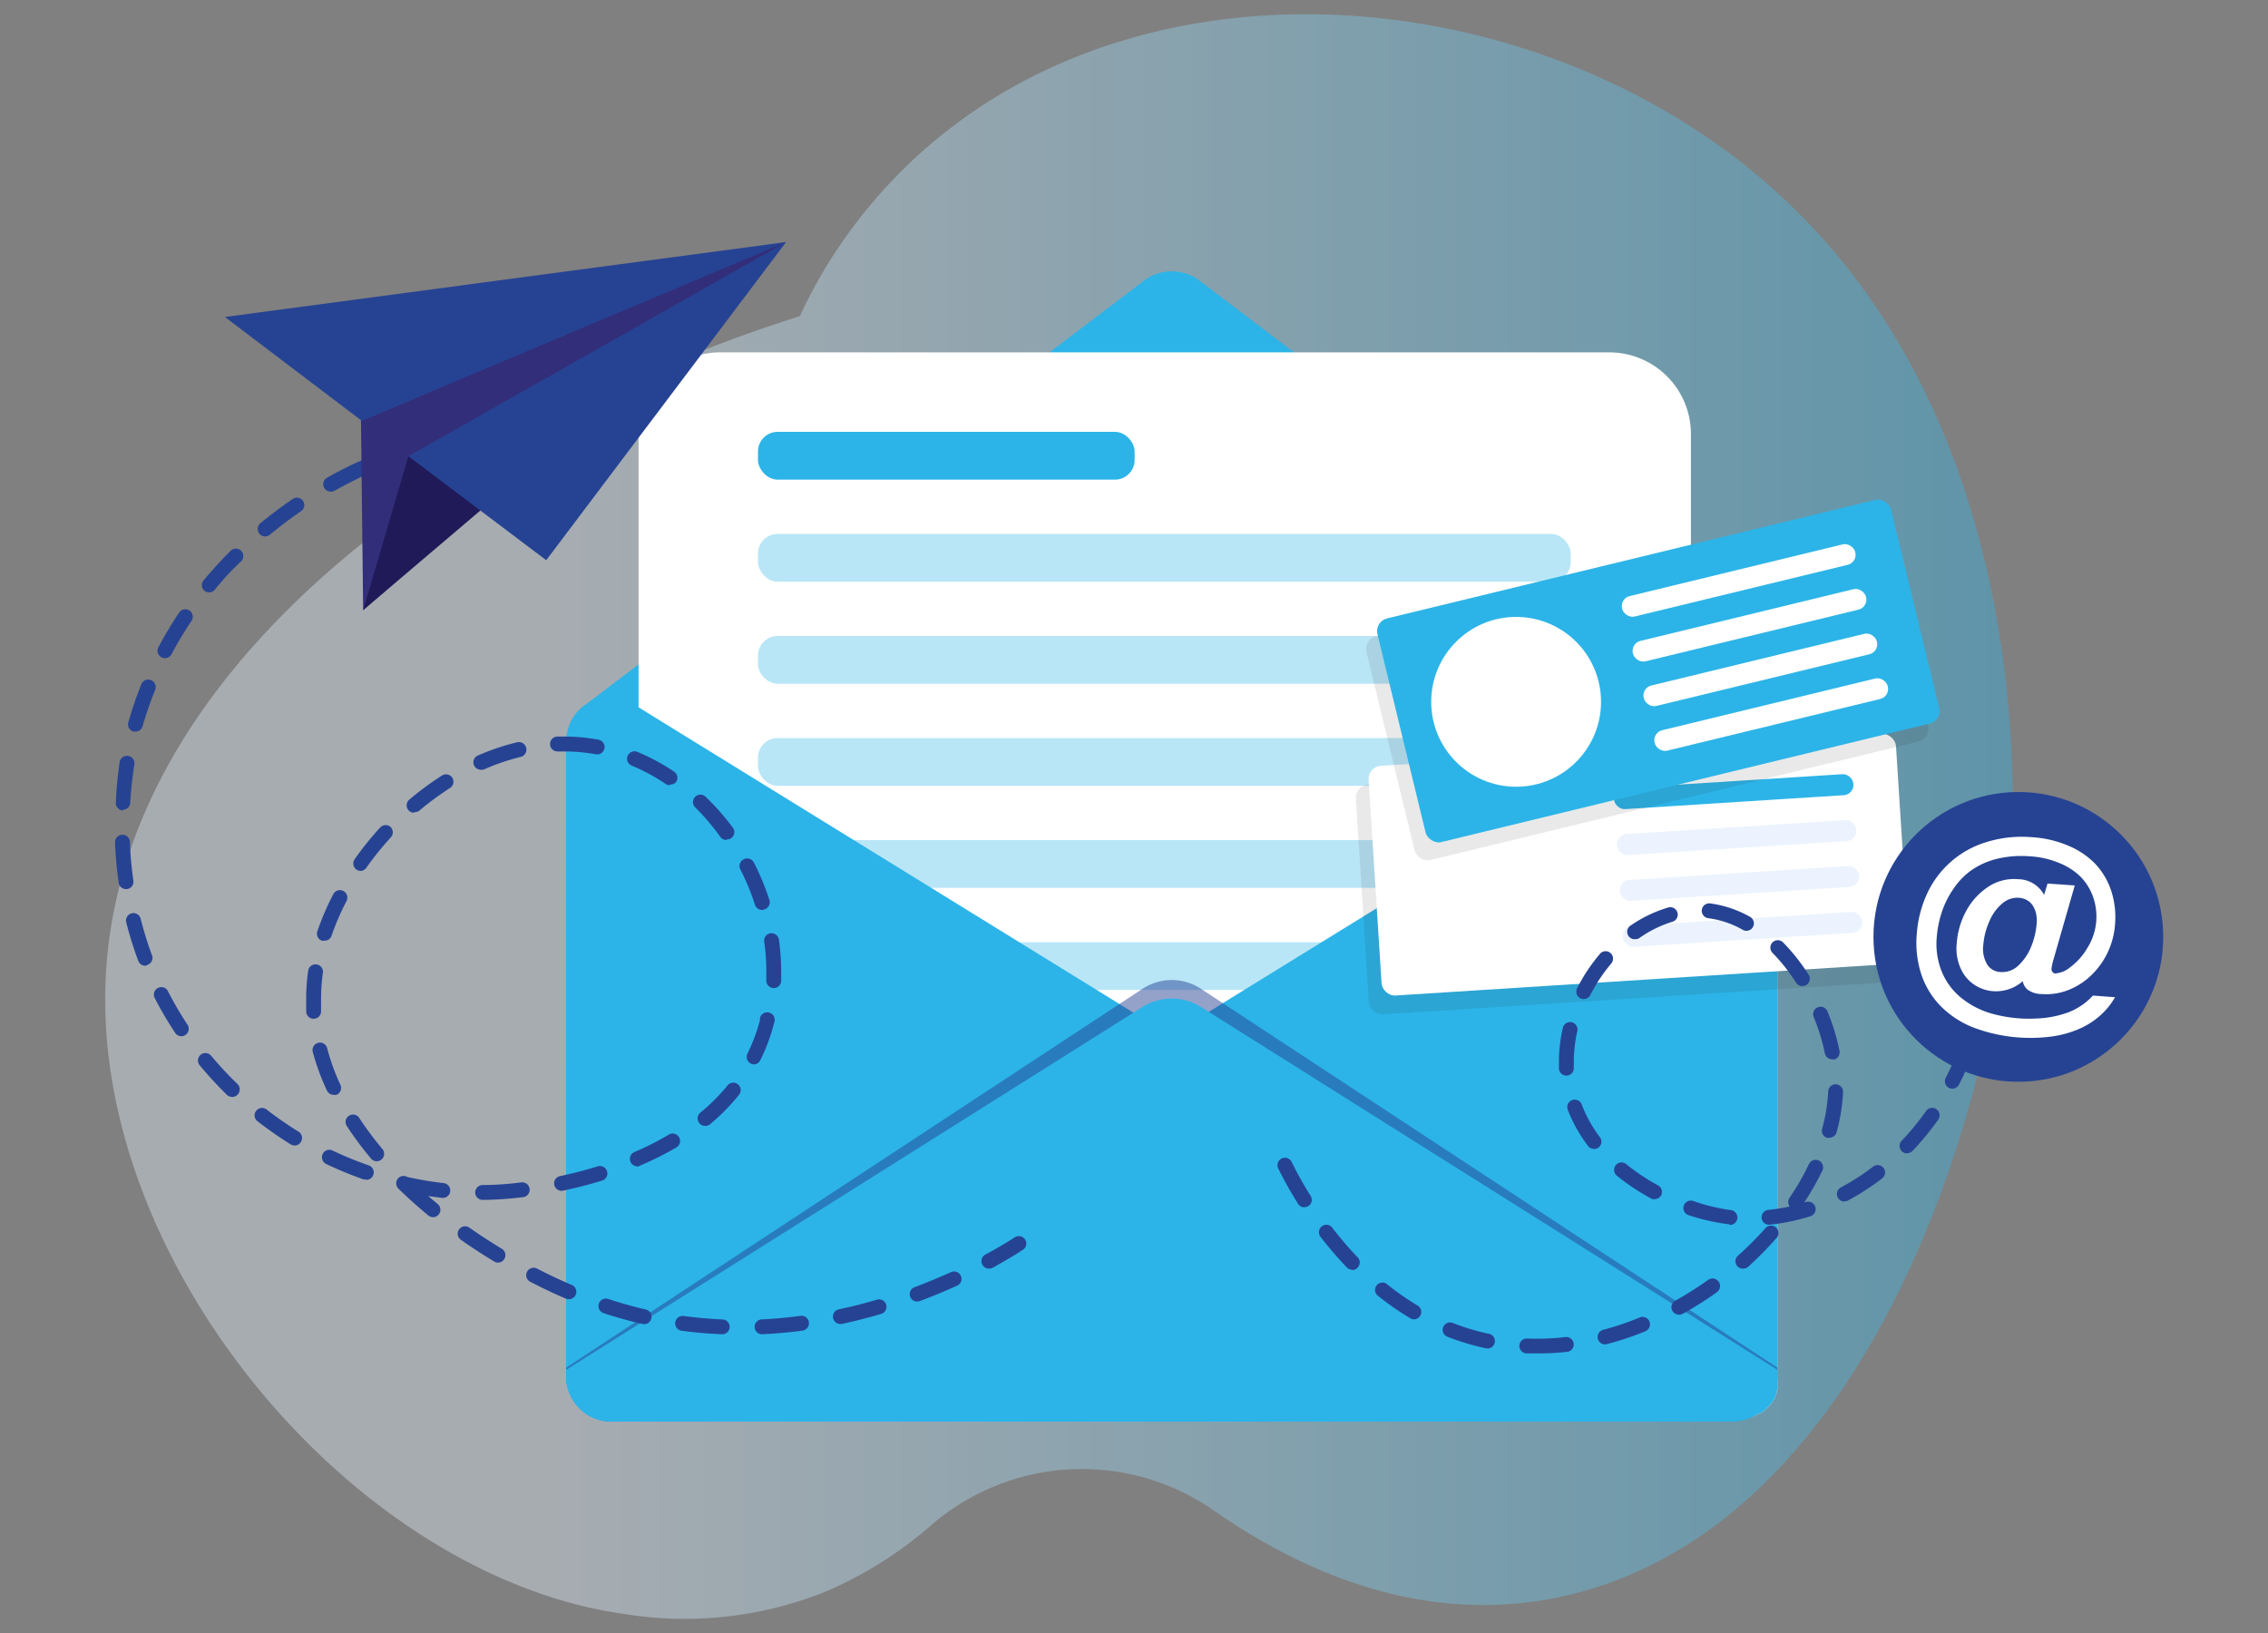 <svg xmlns="http://www.w3.org/2000/svg" viewBox="0 0 250 180"><rect x="0" y="0" width="250" height="180" fill="#808080" stroke="none"/><defs><style>.a{opacity:.39;fill:url(#a)}.b{fill:#dfe5ea}.c,.e{fill:#2cb4e8}.d{fill:#fff}.e{opacity:.33}.f,.g{fill:#264393}.f{opacity:.49}.h{fill:#322e7a}.i{fill:#201a58}.j{fill:#232323;opacity:.1}.k{fill:#ecf3fe}</style><linearGradient id="a" x1="11.55" y1="90" x2="221.87" y2="90" gradientUnits="userSpaceOnUse"><stop offset=".23" stop-color="#e5f2ff"/><stop offset="1" stop-color="#2cb4e8"/></linearGradient></defs><path class="a" d="M88.16 34.85a55.37 55.37 0 0 1 7.4-11.79c24-29.35 71.12-26.88 98.76-3.22 30.66 26.23 27.82 70.39 27.2 77.93-2.18 26.24-15.81 69-47.15 77.67-14.56 4-28.45-.51-40.57-8.94a25.39 25.39 0 0 0-31.33 1.77 43.58 43.58 0 0 1-11.59 7.22 41.56 41.56 0 0 1-22 2.42c-29.11-4-57.55-37.14-57.28-68.13.26-35.56 38.32-62.84 76.56-74.93z"/><path class="b" d="M195.93 81.78v69.92a2.35 2.35 0 0 1 0 .26.49.49 0 0 1 0 .12v.11a.43.43 0 0 1 0 .05v.26a1.16 1.16 0 0 1 0 .18.31.31 0 0 1 0 .08.17.17 0 0 1 0 .07.31.31 0 0 1 0 .08v.16c0 .05 0 0 0 0s0 .18-.08.27a.69.69 0 0 1 0 .13v.11a3.36 3.36 0 0 1-.16.33.37.37 0 0 1 0 .11l-.06.11-.06.1-.13.2s-.06.08-.08.12l-.21.27-.16.18a1.37 1.37 0 0 1-.17.17l-.08.08a.46.46 0 0 1-.07.07l-.1.09-.23.2-.2.13h-.06l-.11.07h-.09l-.1.06a3.5 3.5 0 0 1-.71.32h-.23a2.8 2.8 0 0 1-.31.09H66.25c-.1 0-.2 0-.3-.09h-.18a5.46 5.46 0 0 1-.78-.35l-.18-.11-.21-.13a5.09 5.09 0 0 1-1.06-1c-.08-.09-.14-.18-.21-.27a4.63 4.63 0 0 1-.55-1 2.6 2.6 0 0 1-.1-.25l-.09-.27-.06-.26c0-.09 0-.17-.06-.25a.09.09 0 0 0 0-.05v-.24-.19V81.78a5 5 0 0 1 1.82-3.86l.26-.2a5 5 0 0 1 2.89-.92H191.28a.16.16 0 0 1 .07 0H191.77l.28.06h.08l.34.1.32.11a3.23 3.23 0 0 1 .42.2 1 1 0 0 1 .23.12 2.92 2.92 0 0 1 .37.24l.26.2.19.16.14.13c.13.13.26.28.39.43l.15.21a4.48 4.48 0 0 1 .53.93l.12.27a3.88 3.88 0 0 1 .14.45l.06.23V81a1.64 1.64 0 0 1 0 .22 1.21 1.21 0 0 1 0 .19 2.17 2.17 0 0 1 .14.37z"/><path class="c" d="M195.63 80.07H62.7a4.85 4.85 0 0 1 1.52-2.15l.26-.2 61.62-46.78a5.06 5.06 0 0 1 6.13 0l61.58 46.75.26.2.19.16.14.13c.13.13.26.28.39.43l.15.21a4.48 4.48 0 0 1 .53.93l.12.27z"/><path class="d" d="M79.29 38.84h98.1a9 9 0 0 1 9 9v105.22h-116V47.8a9 9 0 0 1 8.9-8.96z"/><rect class="e" x="83.55" y="58.85" width="89.59" height="5.27" rx="2.17"/><rect class="e" x="83.55" y="70.1" width="89.59" height="5.27" rx="2.17"/><rect class="e" x="83.55" y="81.35" width="89.59" height="5.27" rx="2.17"/><rect class="e" x="83.55" y="92.6" width="89.59" height="5.27" rx="2.17"/><rect class="e" x="83.55" y="103.85" width="89.59" height="5.27" rx="2.17"/><path class="c" d="M129.17 118.61a3.45 3.45 0 0 1-.69.56L67.67 156.7h-.27a4.63 4.63 0 0 1-1.45-.22l-.19-.06a4.9 4.9 0 0 1-2.06-1.36l-.16-.18a4.86 4.86 0 0 1-.42-.59l-.12-.21a1.51 1.51 0 0 1-.11-.22 4.89 4.89 0 0 1-.49-2.16V81.78a5 5 0 0 1 1.82-3.86l.26-.2a5 5 0 0 1 2.89-.92h1.14l5.34 3.3 49.21 30.36 1.85 1.15 3.54 2.17a3.88 3.88 0 0 1 .69.57 3.21 3.21 0 0 1 .03 4.26z"/><path class="c" d="M195.93 81.78v69.92a2.35 2.35 0 0 1 0 .26.49.49 0 0 1 0 .12v.11a.43.43 0 0 1 0 .05v.26a1.16 1.16 0 0 1 0 .18.14.14 0 0 1 0 .06.17.17 0 0 1 0 .07.31.31 0 0 1 0 .08 1.24 1.24 0 0 1 0 .16 2.76 2.76 0 0 1-.08.27 1.12 1.12 0 0 1 0 .13.49.49 0 0 1 0 .11 3.36 3.36 0 0 1-.16.33.37.37 0 0 1 0 .11l-.06.11-.06.1-.13.2s-.06.08-.08.12-.14.18-.21.27l-.16.18a1.37 1.37 0 0 1-.17.17l-.08.08a.46.46 0 0 1-.07.07l-.1.09-.23.2-.2.13h-.06l-.11.07h-.09l-.1.06a3.5 3.5 0 0 1-.71.32h-.23a2.8 2.8 0 0 1-.31.09H191.12l-60.8-37.52a3.13 3.13 0 0 1-.68-.56 3.17 3.17 0 0 1 0-4.28 3.48 3.48 0 0 1 .68-.57l3.53-2.17 1.85-1.15 49.22-30.36 5.34-3.3H191.75a.16.16 0 0 1 .07 0H192.24l.28.06h.08l.34.1.32.11a3.23 3.23 0 0 1 .42.2 1 1 0 0 1 .23.12 2.92 2.92 0 0 1 .37.24l.26.2.19.16.14.13c.13.13.26.28.39.43l.15.21a4.48 4.48 0 0 1 .53.93l.12.27a3.88 3.88 0 0 1 .14.45l.06.23v.36a1.64 1.64 0 0 1 0 .22 1.21 1.21 0 0 1 0 .19 2.17 2.17 0 0 1-.33.82z"/><path class="f" d="M195.93 150.75v.73a5.12 5.12 0 0 1-5 5.22H67.4a5.12 5.12 0 0 1-5-5.22v-.73L125.93 109a5.84 5.84 0 0 1 6.46 0z"/><path class="c" d="M195.93 151v.7a5 5 0 0 1-5 5H67.4a5 5 0 0 1-5-5v-.7l63.53-40a6.07 6.07 0 0 1 6.46 0z"/><rect class="c" x="83.55" y="47.6" width="41.52" height="5.27" rx="2.17"/><path class="g" d="M79.63 147.07c-1.48-.06-3-.18-4.43-.38a.82.82 0 1 1 .22-1.62c1.41.18 2.85.31 4.28.37a.82.82 0 0 1 0 1.63zm4.37 0a.82.82 0 0 1-.82-.78.83.83 0 0 1 .78-.86c1.41-.06 2.85-.2 4.28-.39a.82.82 0 0 1 .22 1.63c-1.48.2-3 .33-4.42.4zm-13-1.13a.55.55 0 0 1-.18 0c-1.44-.33-2.88-.73-4.29-1.2a.82.82 0 0 1 .52-1.56c1.35.45 2.75.84 4.13 1.16a.82.82 0 0 1-.18 1.62zm21.69 0a.82.82 0 0 1-.17-1.63c1.39-.29 2.79-.65 4.17-1.06a.82.82 0 0 1 .47 1.57c-1.42.42-2.87.79-4.3 1.1zm8.39-2.47a.82.82 0 0 1-.29-1.58c1.34-.5 2.68-1.06 4-1.65a.82.82 0 1 1 .68 1.49 63.12 63.12 0 0 1-4.1 1.69.69.69 0 0 1-.32.02zm-38.38-.26a.91.91 0 0 1-.32-.06c-1.33-.57-2.68-1.21-4-1.9a.82.82 0 0 1 .75-1.45c1.3.67 2.61 1.29 3.91 1.84a.82.82 0 0 1-.33 1.57zm46.3-3.38a.82.82 0 0 1-.39-1.54c1.15-.62 2.25-1.26 3.26-1.91a.82.82 0 0 1 1.13.25.81.81 0 0 1-.25 1.13c-1 .67-2.17 1.33-3.36 2a.81.81 0 0 1-.39.07zm-54.11-.66a.73.73 0 0 1-.42-.12c-1.27-.77-2.52-1.58-3.71-2.42a.82.82 0 0 1 .94-1.34c1.16.82 2.38 1.61 3.62 2.36a.82.82 0 0 1 .27 1.13.81.81 0 0 1-.69.39zm-7.14-5a.84.84 0 0 1-.52-.18c-1.11-.92-2.18-1.87-3.17-2.83a.8.8 0 0 1-.2-.21.81.81 0 0 1 .05-1.09.81.81 0 0 1 1-.12 39.46 39.46 0 0 0 4 .67.82.82 0 0 1-.18 1.63l-1.53-.2 1.05.88a.82.82 0 0 1-.52 1.45zm5.45-1.91a.82.82 0 0 1-.82-.81.83.83 0 0 1 .81-.83c1.15 0 2.3-.07 3.43-.19l.85-.1a.82.82 0 1 1 .19 1.63l-.83.09c-1.22.13-2.43.2-3.62.21zm8.69-1a.82.82 0 0 1-.17-1.62c1.43-.3 2.83-.66 4.17-1.08a.82.82 0 0 1 .48 1.57c-1.38.43-2.83.8-4.31 1.11zM40.35 130a.66.66 0 0 1-.28 0 40.61 40.61 0 0 1-4.12-1.7.83.83 0 0 1-.38-1.1.81.81 0 0 1 1.09-.38 38.86 38.86 0 0 0 4 1.64.82.82 0 0 1-.27 1.59zm29.9-1.44a.82.82 0 0 1-.33-1.57 31.54 31.54 0 0 0 3.81-1.93.82.82 0 0 1 1.12.29.81.81 0 0 1-.28 1.12 34 34 0 0 1-4 2 .87.87 0 0 1-.32.13zM41.53 128a.82.82 0 0 1-.63-.29 37.43 37.43 0 0 1-2.67-3.59.81.81 0 0 1 .23-1.13.82.82 0 0 1 1.14.24 37 37 0 0 0 2.55 3.42.82.82 0 0 1-.1 1.16.85.85 0 0 1-.52.19zm-9.06-1.74a.88.88 0 0 1-.43-.12 43.55 43.55 0 0 1-3.66-2.55.81.81 0 0 1-.14-1.15.82.82 0 0 1 1.15-.14 40.82 40.82 0 0 0 3.52 2.44.82.82 0 0 1 .26 1.13.81.81 0 0 1-.7.4zm45.25-2.16a.82.82 0 0 1-.53-1.45 21.33 21.33 0 0 0 3-3 .81.81 0 0 1 1.15-.13.82.82 0 0 1 .13 1.15 23.54 23.54 0 0 1-3.17 3.23.84.84 0 0 1-.58.21zm-52.14-3.19a.83.83 0 0 1-.57-.23 42.49 42.49 0 0 1-3-3.26.82.82 0 1 1 1.26-1.05 41 41 0 0 0 2.92 3.13.83.83 0 0 1 0 1.16.85.85 0 0 1-.61.26zm11.2-.23a.81.81 0 0 1-.74-.47 25.44 25.44 0 0 1-1.55-4.21.82.82 0 1 1 1.58-.43 24.09 24.09 0 0 0 1.45 4 .82.82 0 0 1-.39 1.09.87.87 0 0 1-.35.03zm46.35-3.36a.81.81 0 0 1-.37-.09.82.82 0 0 1-.37-1.09 19.53 19.53 0 0 0 1.38-3.7v-.23a.83.83 0 0 1 1-.6.82.82 0 0 1 .6 1l-.07.25a20.26 20.26 0 0 1-1.49 4 .81.81 0 0 1-.68.47zM20 114.22a.82.82 0 0 1-.69-.37 39.05 39.05 0 0 1-2.26-3.85.82.82 0 0 1 .36-1.1.81.81 0 0 1 1.1.35 38 38 0 0 0 2.16 3.7.82.82 0 0 1-.23 1.13.77.77 0 0 1-.44.14zm14.57-1.92a.83.83 0 0 1-.82-.77v-1.41a21.72 21.72 0 0 1 .22-3.12.81.81 0 0 1 .93-.69.8.8 0 0 1 .69.92 21.59 21.59 0 0 0-.2 2.89v1.3a.81.81 0 0 1-.77.87zm50.68-3.39a.82.82 0 0 1-.78-.85v-1a23.93 23.93 0 0 0-.23-3.26.81.81 0 0 1 .69-.93.83.83 0 0 1 .93.7 25.72 25.72 0 0 1 .25 3.49v1a.82.82 0 0 1-.87.85zM16 106.45a.81.81 0 0 1-.76-.54 40.5 40.5 0 0 1-1.33-4.26.82.82 0 0 1 1.59-.4 39.61 39.61 0 0 0 1.27 4.09.81.81 0 0 1-.48 1 .72.72 0 0 1-.29.11zm19.74-2.76a.82.82 0 0 1-.26 0 .82.82 0 0 1-.51-1 29.49 29.49 0 0 1 1.77-4.13.82.82 0 0 1 1.11-.35.84.84 0 0 1 .35 1.11 27.46 27.46 0 0 0-1.68 3.9.82.82 0 0 1-.76.47zM84 100.3a.81.81 0 0 1-.78-.57 26 26 0 0 0-1.62-3.91.82.82 0 0 1 .4-1.11.83.83 0 0 1 1.1.36 27.83 27.83 0 0 1 1.72 4.16.82.82 0 0 1-.53 1 .73.73 0 0 1-.29.07zM13.89 98a.81.81 0 0 1-.81-.7 43.33 43.33 0 0 1-.4-4.44.82.82 0 1 1 1.64-.06 40.31 40.31 0 0 0 .38 4.27.81.81 0 0 1-.7.93zm25.87-2a.84.84 0 0 1-.47-.15.82.82 0 0 1-.2-1.14 34.87 34.87 0 0 1 2.81-3.49.82.82 0 0 1 1.16-.06.83.83 0 0 1 0 1.16 35.49 35.49 0 0 0-2.68 3.33.81.81 0 0 1-.62.35zm40.31-3.41a.81.81 0 0 1-.66-.33A25.87 25.87 0 0 0 76.64 89a.82.82 0 1 1 1.14-1.18 27.56 27.56 0 0 1 3 3.41.81.81 0 0 1-.66 1.3zm-34.42-3a.85.85 0 0 1-.63-.29.82.82 0 0 1 .1-1.16 33.37 33.37 0 0 1 3.6-2.66.83.83 0 0 1 1.14.25.82.82 0 0 1-.26 1.13 32.41 32.41 0 0 0-3.42 2.53.83.83 0 0 1-.53.12zm-32.11-.25a.83.83 0 0 1-.77-.87 42.57 42.57 0 0 1 .42-4.47.82.82 0 0 1 1.62.26 44.98 44.98 0 0 0-.46 4.27.81.81 0 0 1-.81.73zm60.29-2.79a.78.78 0 0 1-.46-.14 21.06 21.06 0 0 0-3.69-2 .82.82 0 1 1 .63-1.51 22.65 22.65 0 0 1 4 2.16.82.82 0 0 1 .22 1.14.81.81 0 0 1-.7.27zM53 84.85a.84.84 0 0 1-.75-.49.82.82 0 0 1 .42-1.08A26 26 0 0 1 57 81.82a.83.83 0 0 1 1 .61.82.82 0 0 1-.6 1 23.9 23.9 0 0 0-4 1.36.93.93 0 0 1-.4.06zm12.81-1.71h-.15a19.51 19.51 0 0 0-3.42-.31h-.76a.82.82 0 0 1-.06-1.64h.82a20.81 20.81 0 0 1 3.71.34.82.82 0 0 1-.14 1.63zm-50.88-2.5h-.22a.82.82 0 0 1-.57-1 42.82 42.82 0 0 1 1.44-4.22.82.82 0 1 1 1.52.62 41.08 41.08 0 0 0-1.38 4 .81.81 0 0 1-.78.6zm3.25-8.09a.75.75 0 0 1-.38-.1.82.82 0 0 1-.34-1.11 43.84 43.84 0 0 1 2.29-3.82.82.82 0 1 1 1.36.92 39.13 39.13 0 0 0-2.2 3.67.82.82 0 0 1-.72.44zm4.86-7.26a.84.84 0 0 1-.52-.18.82.82 0 0 1-.1-1.11c.94-1.13 1.95-2.24 3-3.29a.82.82 0 1 1 1.16 1.16Q25 63.35 23.68 65a.82.82 0 0 1-.63.29zm6.19-6.16a.86.86 0 0 1-.64-.3.84.84 0 0 1 .11-1.16A52.41 52.41 0 0 1 32.26 55a.83.83 0 0 1 1.14.21.82.82 0 0 1-.22 1.14c-1.18.81-2.34 1.68-3.43 2.59a.85.85 0 0 1-.51.19zm7.21-4.94a.82.82 0 0 1-.4-1.53c1.28-.72 2.62-1.4 4-2a.82.82 0 0 1 .67 1.5c-1.31.59-2.6 1.24-3.84 1.94a.82.82 0 0 1-.42.09zm8-3.6a.82.82 0 0 1-.77-.55.81.81 0 0 1 .5-1c1.39-.49 2.81-.93 4.24-1.3a.82.82 0 1 1 .42 1.58c-1.39.37-2.77.79-4.11 1.26a.69.69 0 0 1-.31.01z"/><path class="h" d="M40.03 67.25L39.68 36.67 86.65 26.68 40.03 67.25z"/><path class="g" d="M39.89 46.39c.24-.12 46.76-19.71 46.76-19.71l-61.86 8.26z"/><path class="i" d="M45.02 50.29L40.03 67.25 61.45 49.05 45.02 50.29z"/><path class="g" d="M45.02 50.29L60.21 61.75 86.65 26.68 45.02 50.29z"/><rect class="j" x="150.11" y="84.71" width="58.25" height="25.37" rx="1.43" transform="rotate(-3.64 179.147 97.364)"/><rect class="d" x="151.51" y="82.64" width="58.25" height="25.37" rx="1.43" transform="rotate(-3.64 180.476 95.202)"/><rect class="c" x="177.88" y="86.11" width="26.44" height="2.32" rx="1.13" transform="rotate(-3.64 190.97 87.187)"/><rect class="k" x="178.2" y="91.17" width="26.44" height="2.32" rx="1.13" transform="rotate(-3.64 191.281 92.237)"/><rect class="k" x="178.52" y="96.23" width="26.44" height="2.32" rx="1.13" transform="rotate(-3.64 191.593 97.287)"/><rect class="k" x="178.84" y="101.29" width="26.44" height="2.32" rx="1.13" transform="rotate(-3.64 191.905 102.338)"/><rect class="j" x="152.46" y="63.26" width="58.25" height="25.37" rx="1.43" transform="rotate(-13.64 181.57 75.951)"/><rect class="c" x="153.67" y="61.28" width="58.25" height="25.37" rx="1.43" transform="rotate(-13.64 182.781 73.976)"/><circle class="d" cx="167.12" cy="77.36" r="9.36"/><rect class="d" x="178.43" y="62.83" width="26.44" height="2.32" rx="1.13" transform="rotate(-13.64 191.612 63.964)"/><rect class="d" x="179.62" y="67.76" width="26.44" height="2.32" rx="1.13" transform="rotate(-13.64 192.844 68.904)"/><rect class="d" x="180.82" y="72.68" width="26.44" height="2.32" rx="1.13" transform="rotate(-13.64 194.035 73.838)"/><rect class="d" x="182.02" y="77.61" width="26.44" height="2.32" rx="1.13" transform="rotate(-13.64 195.226 78.772)"/><path class="g" d="M169.43 149.18h-1.17a.82.82 0 0 1-.78-.86.81.81 0 0 1 .85-.78 27.43 27.43 0 0 0 4.24-.16.82.82 0 0 1 .18 1.63 28.55 28.55 0 0 1-3.32.17zm-5.47-.56h-.17a27.38 27.38 0 0 1-4.31-1.3.82.82 0 0 1 .6-1.52 24.43 24.43 0 0 0 4 1.21.82.82 0 0 1-.17 1.63zm13-.43a.82.82 0 0 1-.21-1.62 31.53 31.53 0 0 0 4-1.35.82.82 0 0 1 1.07.45.83.83 0 0 1-.45 1.07 34.18 34.18 0 0 1-4.25 1.42.76.76 0 0 1-.12.03zm-21.08-2.76a.79.79 0 0 1-.42-.12 29.73 29.73 0 0 1-3.68-2.57.82.82 0 0 1 1-1.27 30.52 30.52 0 0 0 3.49 2.44.82.82 0 0 1 .28 1.12.8.8 0 0 1-.68.4zm29.17-.52a.82.82 0 0 1-.4-1.53 39.3 39.3 0 0 0 3.62-2.29.82.82 0 0 1 1 1.33 39.21 39.21 0 0 1-3.77 2.39.85.85 0 0 1-.5.1zm-36-4.95a.81.81 0 0 1-.59-.25 44.14 44.14 0 0 1-2.91-3.39.83.83 0 0 1 .16-1.15.81.81 0 0 1 1.14.15 40.74 40.74 0 0 0 2.79 3.26.8.8 0 0 1 0 1.15.78.78 0 0 1-.57.27zm43.07-.12a.82.82 0 0 1-.55-1.43 36 36 0 0 0 3-3 .82.82 0 1 1 1.23 1.08 39.22 39.22 0 0 1-3.14 3.18.84.84 0 0 1-.52.17zM195 135a.82.82 0 0 1-.82-.74.83.83 0 0 1 .74-.9 19.58 19.58 0 0 0 2.36-.37.84.84 0 0 1 0-1 27.46 27.46 0 0 0 2.12-3.68.82.82 0 1 1 1.48.71 30.5 30.5 0 0 1-2 3.53l.19-.06a.82.82 0 0 1 .49 1.57 22.45 22.45 0 0 1-4.56.94zm-4.36-.06h-.11a23 23 0 0 1-4.41-1 .82.82 0 0 1 .52-1.56 21.27 21.27 0 0 0 4.1 1 .82.82 0 0 1-.1 1.64zm-46.87-1.86a.81.81 0 0 1-.69-.39 44.09 44.09 0 0 1-2.18-3.89.82.82 0 1 1 1.47-.73 42.33 42.33 0 0 0 2.1 3.75.82.82 0 0 1-.26 1.13.8.8 0 0 1-.48.1zm59.53-.64a.81.81 0 0 1-.72-.44.82.82 0 0 1 .33-1.11 24.78 24.78 0 0 0 3.56-2.3.83.83 0 0 1 1.15.15.82.82 0 0 1-.15 1.15 27.48 27.48 0 0 1-3.79 2.45.86.86 0 0 1-.42.07zm-20.93-.24a.81.81 0 0 1-.39-.1 24.36 24.36 0 0 1-3.76-2.51.82.82 0 0 1-.11-1.16.81.81 0 0 1 1.15-.11 22.32 22.32 0 0 0 3.51 2.34.83.83 0 0 1 .33 1.11.81.81 0 0 1-.77.4zm27.84-5.06a.83.83 0 0 1-.6-1.39 28.83 28.83 0 0 0 2.7-3.29.82.82 0 0 1 1.34.95 31 31 0 0 1-2.85 3.47.82.82 0 0 1-.63.23zm-34.5-.5a.83.83 0 0 1-.66-.32 16.25 16.25 0 0 1-2.24-4 .82.82 0 0 1 1.54-.58 14.45 14.45 0 0 0 2 3.6.81.81 0 0 1-.65 1.31zm25.93-1.21h-.22a.82.82 0 0 1-.57-1 19.11 19.11 0 0 0 .67-4.12.82.82 0 0 1 .86-.79.83.83 0 0 1 .78.86 20.59 20.59 0 0 1-.73 4.49.82.82 0 0 1-.83.53zM215.2 120a.81.81 0 0 1-.37-.09.82.82 0 0 1-.36-1.1 31.63 31.63 0 0 0 1.7-3.91.82.82 0 1 1 1.55.55 35 35 0 0 1-1.79 4.11.82.82 0 0 1-.73.44zm-42.54-1.44a.82.82 0 0 1-.82-.78v-.76a16.57 16.57 0 0 1 .45-3.8.82.82 0 0 1 1.59.37 15.65 15.65 0 0 0-.4 3.43v.68a.82.82 0 0 1-.78.86zm29.29-1.8a.82.82 0 0 1-.8-.66 21.91 21.91 0 0 0-1.23-4 .82.82 0 0 1 1.52-.62 23.52 23.52 0 0 1 1.32 4.32.82.82 0 0 1-.64 1zm-27.38-6.63a.84.84 0 0 1-.37-.09.83.83 0 0 1-.36-1.1 19.44 19.44 0 0 1 2.52-3.8.81.81 0 0 1 1.15-.1.82.82 0 0 1 .1 1.16 18.14 18.14 0 0 0-2.31 3.48.82.82 0 0 1-.73.44zm24.1-1.43a.83.83 0 0 1-.69-.38 20.06 20.06 0 0 0-2.6-3.29.82.82 0 0 1 1.17-1.15 21.75 21.75 0 0 1 2.81 3.55.82.82 0 0 1-.25 1.14.87.87 0 0 1-.44.12zm-18.48-5.17a.82.82 0 0 1-.48-1.49 14.66 14.66 0 0 1 4.14-2 .82.82 0 1 1 .47 1.57 12.9 12.9 0 0 0-3.66 1.82.84.84 0 0 1-.47.09zm12.33-.93a.82.82 0 0 1-.4-.1 10.36 10.36 0 0 0-3.82-1.29.82.82 0 0 1 .21-1.63 12.14 12.14 0 0 1 4.41 1.49.82.82 0 0 1-.4 1.53z"/><circle class="g" cx="222.48" cy="103.27" r="15.97"/><path class="d" d="M225.32 98.64l.38-1.25 3 .21-2.33 8.11a6.84 6.84 0 0 0-.23 1 .58.58 0 0 0 .1.42.39.39 0 0 0 .3.17 2.84 2.84 0 0 0 1.66-.69 7 7 0 0 0 1.87-2.09 6.51 6.51 0 0 0 1-3 6.65 6.65 0 0 0-.34-2.63 6.09 6.09 0 0 0-1.36-2.22 7.07 7.07 0 0 0-2.37-1.54 9.76 9.76 0 0 0-3.25-.74 11.5 11.5 0 0 0-3.47.24 8.49 8.49 0 0 0-2.85 1.21 7.77 7.77 0 0 0-2.12 2.16 9.91 9.91 0 0 0-1.26 2.52 11.67 11.67 0 0 0-.57 2.88 8.12 8.12 0 0 0 .52 3.6 7.23 7.23 0 0 0 2.09 2.91 9.37 9.37 0 0 0 3.51 1.83 15.16 15.16 0 0 0 4.79.53 11.34 11.34 0 0 0 3.67-.71 7.16 7.16 0 0 0 2.64-1.82l2.44.18a8 8 0 0 1-1.71 2.08 8.68 8.68 0 0 1-2.36 1.46 11.5 11.5 0 0 1-3 .8 17.81 17.81 0 0 1-8.54-1 10.43 10.43 0 0 1-3.66-2.41 9.14 9.14 0 0 1-2.1-3.5 11.13 11.13 0 0 1-.49-4.33 12.8 12.8 0 0 1 1.14-4.51 10.54 10.54 0 0 1 6.58-5.7 13.08 13.08 0 0 1 4.94-.53 12 12 0 0 1 4 .92 8.89 8.89 0 0 1 3 2 8 8 0 0 1 1.78 3 9.39 9.39 0 0 1 .42 3.67 8.68 8.68 0 0 1-.76 3 8.53 8.53 0 0 1-1.77 2.54 7.63 7.63 0 0 1-2.55 1.69 6.69 6.69 0 0 1-3.05.47 2.69 2.69 0 0 1-1.42-.42 1.53 1.53 0 0 1-.62-1 4.46 4.46 0 0 1-2.39 1.08 4.28 4.28 0 0 1-2.49-.42 4.17 4.17 0 0 1-1.85-1.82 5.34 5.34 0 0 1-.55-3 8.76 8.76 0 0 1 1-3.5 7.4 7.4 0 0 1 2.41-2.7 5.12 5.12 0 0 1 3.31-.88 3.29 3.29 0 0 1 2.91 1.73zm-6.7 5.5a3.36 3.36 0 0 0 .42 2.16 1.8 1.8 0 0 0 1.45.84 2.56 2.56 0 0 0 2-.72 5.75 5.75 0 0 0 1.41-2.09 8.54 8.54 0 0 0 .6-2.52 3.91 3.91 0 0 0-.06-1.1 2.74 2.74 0 0 0-.37-.89 1.75 1.75 0 0 0-.64-.6 2.06 2.06 0 0 0-.88-.26 2.54 2.54 0 0 0-1.88.66 5.11 5.11 0 0 0-1.39 1.95 7.87 7.87 0 0 0-.66 2.57z"/></svg>